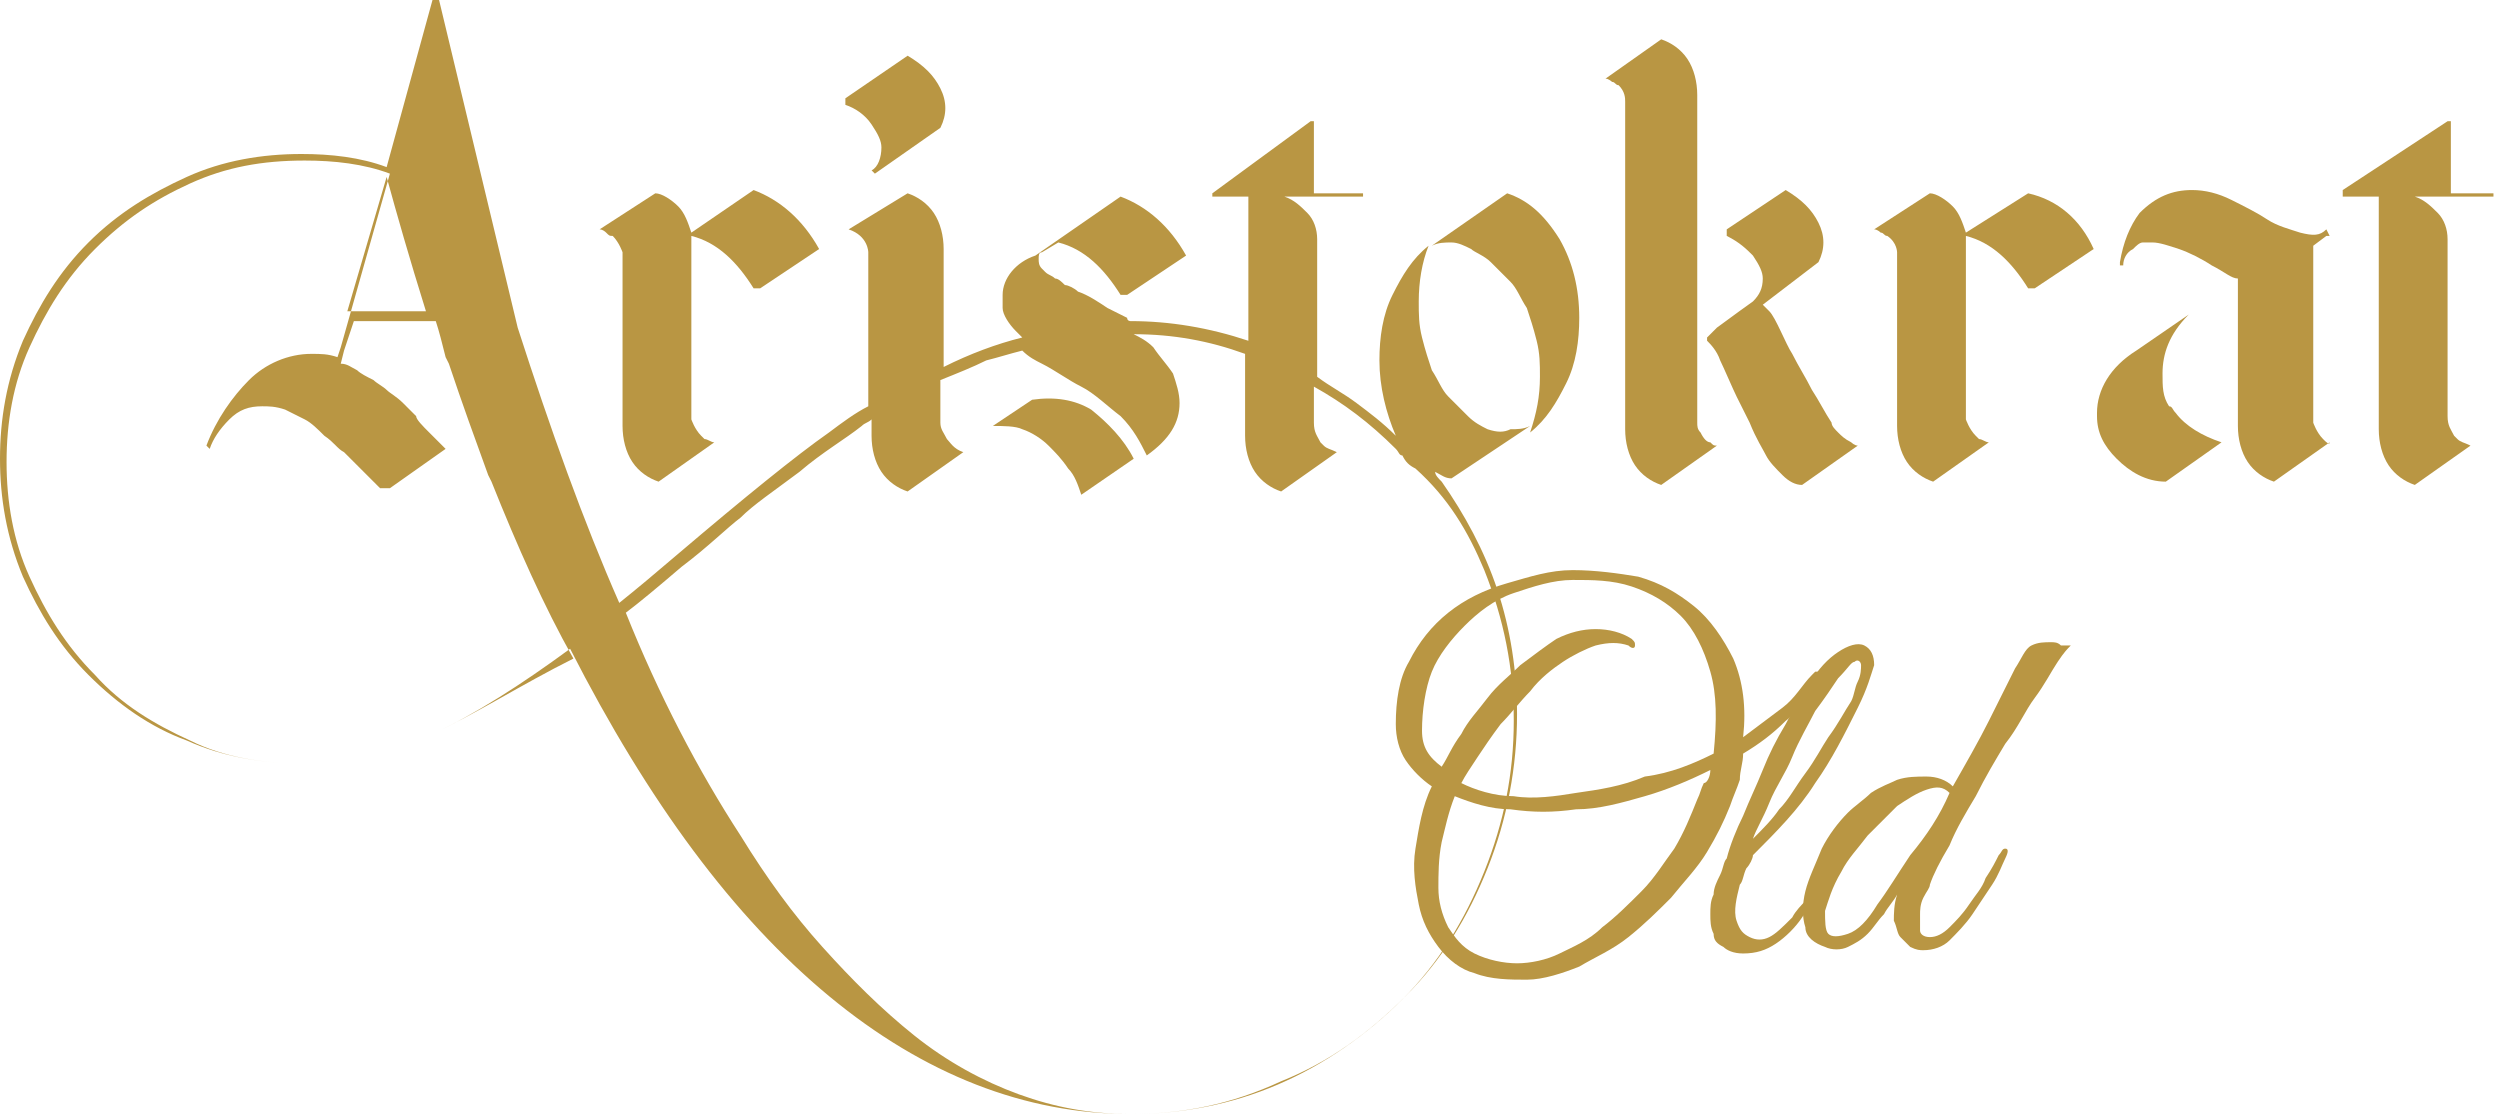 <svg width="260" height="116" viewBox="0 0 260 116" fill="none" xmlns="http://www.w3.org/2000/svg">
<path fill-rule="evenodd" clip-rule="evenodd" d="M189.121 70.878C188.099 72.241 187.077 73.945 185.714 74.967C184.351 76.33 182.988 77.353 181.284 78.375C181.284 79.397 180.943 80.079 180.943 81.101C180.602 82.123 180.261 82.805 179.921 83.827C179.239 85.531 178.558 86.894 177.535 88.598C176.513 90.302 175.15 91.665 173.787 93.368C172.424 94.731 171.061 96.094 169.357 97.457C167.653 98.82 165.95 99.502 164.246 100.524C162.542 101.206 160.497 101.887 158.794 101.887C157.09 101.887 155.045 101.887 153.341 101.206C151.978 100.865 150.615 99.843 149.593 98.48C148.571 97.117 147.889 95.754 147.548 94.05C147.208 92.346 146.867 90.302 147.208 88.257C147.548 86.212 147.889 83.827 148.911 81.782C147.889 81.101 146.867 80.079 146.185 79.056C145.504 78.034 145.163 76.671 145.163 75.308C145.163 72.923 145.504 70.537 146.526 68.834C147.548 66.789 148.911 65.085 150.615 63.722C152.319 62.359 154.364 61.337 156.749 60.655C159.134 59.974 161.179 59.292 163.564 59.292C165.95 59.292 168.335 59.633 170.379 59.974C172.765 60.655 174.469 61.678 176.172 63.041C177.876 64.404 179.239 66.448 180.261 68.493C181.284 70.878 181.625 73.604 181.284 76.671C182.647 75.649 184.01 74.626 185.373 73.604C186.736 72.582 187.417 71.219 188.44 70.197L188.78 69.856H189.121C189.121 69.856 189.462 69.856 189.462 70.197C189.462 70.197 189.462 70.537 189.121 70.878ZM178.217 78.375C178.558 74.967 178.558 72.241 177.876 69.856C177.195 67.471 176.172 65.426 174.809 64.063C173.446 62.7 171.742 61.678 169.698 60.996C167.653 60.315 165.609 60.315 163.564 60.315C161.52 60.315 159.475 60.996 157.43 61.678C155.386 62.359 153.682 63.722 152.319 65.085C150.956 66.448 149.593 68.152 148.911 69.856C148.23 71.56 147.889 73.945 147.889 75.99C147.889 77.693 148.571 78.716 149.934 79.738C150.615 78.716 150.956 77.693 151.978 76.33C152.66 74.967 153.682 73.945 154.704 72.582C155.727 71.219 157.09 70.197 158.112 69.174C159.475 68.152 160.838 67.13 161.86 66.448C163.223 65.767 164.586 65.426 165.95 65.426C167.313 65.426 168.676 65.767 169.698 66.448C170.039 66.789 170.039 66.789 170.039 67.13C170.039 67.471 169.698 67.471 169.357 67.13C168.335 66.789 167.313 66.789 165.95 67.13C164.927 67.471 163.564 68.152 162.542 68.834C161.52 69.515 160.157 70.537 159.134 71.9C158.112 72.923 157.09 74.286 156.067 75.308C155.045 76.671 154.364 77.693 153.682 78.716C153.001 79.738 152.319 80.76 151.978 81.442C153.341 82.123 155.386 82.805 157.43 82.805C159.475 83.145 161.86 82.805 163.905 82.464C166.29 82.123 168.676 81.782 171.061 80.76C173.787 80.419 176.172 79.397 178.217 78.375ZM177.876 80.079C175.832 81.101 173.446 82.123 171.061 82.805C168.676 83.486 166.29 84.168 163.905 84.168C161.52 84.508 159.475 84.508 157.09 84.168C155.045 84.168 153.001 83.486 151.297 82.805C150.615 84.508 150.275 86.212 149.934 87.575C149.593 89.279 149.593 90.983 149.593 92.346C149.593 93.709 149.934 95.072 150.615 96.435C151.297 97.457 151.978 98.48 153.341 99.161C154.704 99.843 156.408 100.184 157.771 100.184C159.134 100.184 160.838 99.843 162.201 99.161C163.564 98.48 165.268 97.798 166.631 96.435C167.994 95.413 169.357 94.05 170.72 92.687C172.083 91.324 173.105 89.62 174.128 88.257C175.15 86.553 175.832 84.849 176.513 83.145C176.854 82.464 176.854 82.123 177.195 81.442C177.535 81.442 177.876 80.76 177.876 80.079Z" fill="#B99643"/>
<path fill-rule="evenodd" clip-rule="evenodd" d="M193.209 73.605C191.846 76.331 190.483 79.057 188.779 81.442C187.076 84.168 184.69 86.553 182.305 88.939C182.305 89.279 181.964 89.961 181.623 90.302C181.283 90.983 181.283 91.665 180.942 92.006C180.601 93.369 180.26 94.732 180.601 95.754C180.942 96.776 181.283 97.117 181.964 97.458C182.646 97.799 183.327 97.799 184.009 97.458C184.69 97.117 185.372 96.436 186.394 95.413C186.735 94.732 187.416 94.05 187.757 93.709C188.098 93.028 188.439 92.346 188.779 92.006C189.12 91.324 189.461 90.983 189.802 90.302C190.142 89.961 190.142 89.279 190.483 88.939C190.142 88.598 190.483 88.598 190.824 88.598C191.165 88.598 191.165 88.939 190.824 89.62C190.483 90.302 190.142 91.324 189.461 92.346C188.779 93.369 188.098 94.391 187.416 95.413C186.735 96.436 185.713 97.458 184.69 98.139C183.668 98.821 182.646 99.162 181.283 99.162C180.26 99.162 179.579 98.821 179.238 98.48C178.557 98.139 178.216 97.799 178.216 97.117C177.875 96.436 177.875 95.754 177.875 95.072C177.875 94.391 177.875 93.709 178.216 93.028C178.216 92.346 178.557 91.665 178.897 90.983C179.238 90.302 179.238 89.62 179.579 89.279C179.92 87.916 180.601 86.213 181.283 84.85C181.964 83.146 182.646 81.783 183.327 80.079C184.009 78.375 184.69 77.012 185.712 75.308C186.394 73.945 187.416 72.582 188.098 71.219C189.12 69.515 190.142 68.493 191.165 67.811C192.187 67.13 193.209 66.789 193.891 67.13C194.572 67.471 194.913 68.152 194.913 69.175C194.572 70.197 194.232 71.56 193.209 73.605ZM192.528 72.923C192.868 72.241 192.868 71.56 193.209 70.878C193.55 70.197 193.55 69.515 193.55 69.175C193.55 68.834 193.209 68.493 192.868 68.834C192.528 68.834 192.187 69.515 191.165 70.538C190.483 71.56 189.802 72.582 188.779 73.945C188.098 75.308 187.076 77.012 186.394 78.716C185.713 80.42 184.69 81.783 184.009 83.487C183.327 85.19 182.646 86.213 182.305 87.235C183.327 86.213 184.349 85.19 185.031 84.168C186.053 83.146 186.735 81.783 187.757 80.42C188.779 79.057 189.461 77.694 190.142 76.671C191.165 75.308 191.846 73.945 192.528 72.923Z" fill="#B99643"/>
<path fill-rule="evenodd" clip-rule="evenodd" d="M215.361 67.13C215.02 67.471 214.68 67.812 213.998 68.834C213.317 69.856 212.635 71.219 211.613 72.582C210.59 73.945 209.909 75.649 208.546 77.353C207.524 79.057 206.501 80.76 205.479 82.805C204.457 84.509 203.434 86.213 202.753 87.916C201.731 89.62 201.049 90.983 200.708 92.006C200.708 92.346 200.368 92.687 200.027 93.369C199.686 94.05 199.686 94.732 199.686 95.073C199.686 95.754 199.686 96.095 199.686 96.776C199.686 97.117 200.027 97.458 200.708 97.458C201.39 97.458 202.071 97.117 202.753 96.436C203.434 95.754 204.116 95.073 204.798 94.05C205.479 93.028 206.161 92.346 206.501 91.324C207.183 90.302 207.524 89.62 207.864 88.939C208.205 88.598 208.205 88.257 208.546 88.257C208.887 88.257 208.887 88.598 208.546 89.279C208.205 89.961 207.864 90.983 207.183 92.006C206.501 93.028 205.82 94.05 205.138 95.073C204.457 96.095 203.434 97.117 202.753 97.799C202.071 98.48 201.049 98.821 200.027 98.821C199.686 98.821 199.345 98.821 198.664 98.48C198.323 98.139 197.982 97.799 197.642 97.458C197.301 97.117 197.301 96.436 196.96 95.754C196.96 95.073 196.96 94.05 197.301 93.028C196.96 93.709 196.279 94.391 195.938 95.073C195.256 95.754 194.915 96.436 194.234 97.117C193.552 97.799 192.871 98.139 192.189 98.48C191.508 98.821 190.486 98.821 189.804 98.48C188.782 98.139 187.759 97.458 187.759 96.436C187.419 95.413 187.419 94.05 187.759 92.687C188.1 91.324 188.782 89.961 189.463 88.257C190.145 86.894 191.167 85.531 192.189 84.509C192.871 83.827 193.893 83.146 194.575 82.464C195.597 81.783 196.619 81.442 197.301 81.101C198.323 80.76 199.345 80.76 200.368 80.76C201.39 80.76 202.412 81.101 203.094 81.783C204.457 79.397 205.82 77.012 206.842 74.968C207.864 72.923 208.887 70.878 209.568 69.515C210.25 68.493 210.59 67.471 211.272 67.13C211.954 66.789 212.635 66.789 213.317 66.789C213.657 66.789 213.998 66.789 214.339 67.13C214.68 67.13 215.02 67.13 215.361 67.13ZM202.753 82.464C202.071 81.783 201.39 81.783 200.368 82.124C199.345 82.464 198.323 83.146 197.301 83.827C196.279 84.85 195.256 85.872 194.234 86.894C193.212 88.257 192.189 89.279 191.508 90.643C190.486 92.346 190.145 93.709 189.804 94.732C189.804 95.754 189.804 96.776 190.145 97.117C190.486 97.458 191.167 97.458 192.189 97.117C193.212 96.776 194.234 95.754 195.256 94.05C196.279 92.687 197.301 90.983 198.664 88.939C200.368 86.894 201.731 84.85 202.753 82.464Z" fill="#B99643"/>
<path fill-rule="evenodd" clip-rule="evenodd" d="M113.476 42.595C111.772 41.573 109.727 41.232 107.342 41.573L103.253 44.299C104.275 44.299 105.638 44.299 106.32 44.64C107.342 44.981 108.364 45.662 109.046 46.344C109.727 47.025 110.409 47.707 111.09 48.729C111.772 49.411 112.113 50.433 112.453 51.455L117.906 47.707C116.883 45.662 115.18 43.958 113.476 42.595Z" fill="#B99643"/>
<path fill-rule="evenodd" clip-rule="evenodd" d="M154.365 59.292C156.409 64.404 157.432 69.515 157.432 74.967C157.432 80.42 156.409 85.531 154.365 90.642C152.32 95.754 149.594 100.184 145.846 103.932C142.097 107.68 137.667 110.747 132.897 112.792C128.126 114.836 123.015 115.859 117.562 115.859C113.473 115.859 109.725 115.177 105.977 113.814C102.228 112.451 98.48 110.407 95.072 107.68C91.665 104.954 88.598 101.888 85.531 98.48C82.464 95.072 79.738 91.324 77.012 86.894C72.582 80.079 68.493 72.241 65.085 63.722C66.448 62.7 68.493 60.996 70.878 58.952C73.604 56.907 75.649 54.862 77.012 53.84C78.375 52.477 80.42 51.114 83.146 49.07C85.531 47.025 87.916 45.662 89.62 44.299C89.961 43.958 90.302 43.958 90.642 43.617V45.321C90.642 46.684 90.983 48.047 91.665 49.07C92.346 50.092 93.368 50.773 94.391 51.114L100.184 47.025C99.161 46.684 98.821 46.003 98.48 45.662C98.139 44.98 97.798 44.64 97.798 43.958V39.528C99.502 38.847 101.206 38.165 102.569 37.484C103.932 37.143 104.954 36.802 106.317 36.461C106.999 37.143 107.68 37.484 108.362 37.825C109.725 38.506 111.088 39.528 112.451 40.21C113.814 40.891 115.177 42.254 116.54 43.277C117.903 44.64 118.585 46.003 119.266 47.366C121.652 45.662 122.674 43.958 122.674 41.914C122.674 40.891 122.333 39.869 121.992 38.847C121.311 37.825 120.629 37.143 119.948 36.121C119.266 35.439 118.585 35.098 117.903 34.758C121.992 34.758 125.741 35.439 129.489 36.802V45.321C129.489 46.684 129.83 48.047 130.511 49.07C131.193 50.092 132.215 50.773 133.238 51.114L139.03 47.025C138.349 46.684 138.008 46.684 137.667 46.343L137.327 46.003C136.986 45.321 136.645 44.98 136.645 43.958V40.21C139.712 41.914 142.438 43.958 145.164 46.684C145.505 47.025 145.505 47.366 145.846 47.366C146.186 48.047 146.527 48.388 147.209 48.729C150.616 51.796 152.661 55.203 154.365 59.292ZM44.98 76.33C40.55 78.375 36.121 79.397 31.35 79.397C27.261 79.397 23.172 78.716 19.764 77.012C16.016 75.308 12.608 73.264 9.882 70.197C6.815 67.13 4.771 63.722 3.067 59.974C1.363 56.225 0.682 52.136 0.682 48.047C0.682 43.958 1.363 39.869 3.067 36.121C4.771 32.372 6.815 28.965 9.882 25.898C12.949 22.831 16.016 20.786 19.764 19.083C23.512 17.379 27.261 16.697 31.691 16.697C34.758 16.697 37.825 17.038 40.55 18.06L35.439 36.121L35.098 37.143C34.076 36.802 33.395 36.802 32.372 36.802C29.987 36.802 27.602 37.825 25.898 39.528C24.194 41.232 22.49 43.617 21.468 46.343L21.809 46.684C22.149 45.662 22.831 44.64 23.853 43.617C24.875 42.595 25.898 42.254 27.261 42.254C27.942 42.254 28.624 42.254 29.646 42.595C30.328 42.936 31.009 43.277 31.691 43.617C32.372 43.958 33.054 44.64 33.735 45.321C34.758 46.003 35.098 46.684 35.78 47.025C36.121 47.366 36.802 48.047 37.825 49.07C38.847 50.092 39.188 50.433 39.528 50.773H40.55L46.343 46.684L46.003 46.343C45.662 46.003 45.321 45.662 44.64 44.98C43.958 44.299 43.277 43.617 43.277 43.277C42.936 42.936 42.595 42.595 41.914 41.914C41.232 41.232 40.55 40.891 40.21 40.55C39.869 40.21 39.188 39.869 38.847 39.528C38.165 39.188 37.484 38.847 37.143 38.506C36.461 38.165 36.121 37.825 35.439 37.825L35.78 36.461L36.802 33.395H45.321C45.662 34.417 46.003 35.78 46.343 37.143L46.684 37.825C48.047 41.914 49.41 45.662 50.773 49.41L51.114 50.092C53.84 56.907 56.566 63.041 59.633 68.493C54.181 71.219 49.41 74.286 44.98 76.33ZM40.21 18.401C41.232 22.149 42.595 26.92 44.299 32.372H36.121L40.21 18.401ZM154.705 44.64C154.024 44.299 153.342 43.958 152.661 43.277C151.979 42.595 151.298 41.914 150.616 41.232C149.935 40.55 149.594 39.528 148.913 38.506C148.572 37.484 148.231 36.461 147.89 35.098C147.549 33.735 147.549 32.713 147.549 31.35C147.549 29.305 147.89 27.261 148.572 25.557C146.868 26.92 145.846 28.624 144.823 30.669C143.801 32.713 143.46 35.098 143.46 37.484C143.46 40.21 144.142 42.936 145.164 45.321C143.801 43.958 142.438 42.936 141.075 41.914C139.712 40.891 138.349 40.21 136.986 39.188V24.875C136.986 23.853 136.645 22.831 135.964 22.149C135.282 21.468 134.601 20.786 133.578 20.446H141.757V20.105H136.645V12.608H136.304L126.082 20.105V20.446H129.83V35.439C125.741 34.076 121.652 33.395 117.562 33.395C117.562 33.395 117.222 33.395 117.222 33.054C116.54 32.713 115.859 32.372 115.177 32.032C114.155 31.35 113.133 30.669 112.11 30.328C111.77 29.987 111.088 29.646 110.747 29.646C110.407 29.305 110.066 28.965 109.725 28.965C109.384 28.624 109.043 28.624 108.703 28.283C108.703 28.283 108.703 28.283 108.362 27.942C108.021 27.602 108.021 27.261 108.021 26.92C108.021 26.579 108.021 26.239 108.362 26.239L110.066 25.216C112.792 25.898 114.836 27.942 116.54 30.669H117.222L123.355 26.579C121.652 23.512 119.266 21.468 116.54 20.446L107.68 26.579C105.636 27.261 104.273 28.965 104.273 30.669C104.273 30.669 104.273 30.669 104.273 31.009C104.273 31.35 104.273 31.35 104.273 31.35C104.273 31.691 104.273 32.032 104.273 32.032C104.273 32.713 104.954 33.735 105.636 34.417C105.977 34.758 106.317 35.098 106.317 35.098C103.591 35.78 100.865 36.802 98.139 38.165V25.898C98.139 24.535 97.798 23.172 97.117 22.149C96.435 21.127 95.413 20.446 94.391 20.105L88.257 23.853C90.302 24.535 90.302 26.239 90.302 26.239C90.302 26.579 90.302 26.579 90.302 26.92V42.254C88.939 42.936 87.576 43.958 86.213 44.98C82.805 47.366 77.353 51.796 70.537 57.589C68.152 59.633 66.108 61.337 64.404 62.7C60.655 54.181 57.248 44.64 53.84 34.076L45.662 0H44.98L40.21 17.379C37.484 16.357 34.417 16.016 31.35 16.016C27.261 16.016 23.172 16.697 19.423 18.401C15.675 20.105 12.267 22.149 9.201 25.216C6.134 28.283 4.089 31.691 2.385 35.439C0.682 39.528 0 43.617 0 47.706C0 51.796 0.682 55.885 2.385 59.974C4.089 63.722 6.134 67.13 9.201 70.197C12.267 73.264 15.675 75.649 19.423 77.012C23.172 78.716 27.261 79.397 31.35 79.397C36.121 79.397 40.55 78.375 44.98 76.33C49.41 74.286 54.181 71.219 59.292 67.471C67.471 83.486 76.33 95.413 86.213 103.591C96.095 111.77 106.658 115.859 117.562 115.859C123.015 115.859 128.126 114.836 133.238 112.451C138.349 110.407 142.438 107.34 146.186 103.591C149.935 99.843 152.661 95.413 154.705 90.302C156.75 85.19 157.772 79.738 157.772 74.286C157.772 69.856 157.091 65.426 155.728 61.337C154.365 57.248 152.32 53.499 149.935 50.092C149.594 49.751 149.253 49.41 149.253 49.07C149.935 49.41 150.276 49.751 150.957 49.751L159.135 44.299C158.454 44.64 157.772 44.64 157.091 44.64C156.409 44.98 155.728 44.98 154.705 44.64Z" fill="#B99643"/>
<path fill-rule="evenodd" clip-rule="evenodd" d="M156.746 20.105L148.908 25.557C149.59 25.216 150.271 25.216 150.953 25.216C151.634 25.216 152.316 25.557 152.997 25.898C153.338 26.238 154.36 26.579 155.042 27.261C155.723 27.942 156.405 28.624 157.086 29.305C157.768 29.987 158.109 31.009 158.79 32.031C159.131 33.054 159.472 34.076 159.813 35.439C160.153 36.802 160.153 37.824 160.153 39.187C160.153 41.232 159.813 42.936 159.131 44.98C160.835 43.617 161.857 41.913 162.879 39.869C163.902 37.824 164.242 35.439 164.242 33.054C164.242 29.987 163.561 27.261 162.198 24.875C160.494 22.149 158.79 20.786 156.746 20.105Z" fill="#B99643"/>
<path fill-rule="evenodd" clip-rule="evenodd" d="M63.722 24.535C64.404 25.216 64.745 26.239 64.745 26.239C64.745 26.579 64.745 26.579 64.745 26.92V44.299C64.745 45.662 65.085 47.025 65.767 48.047C66.448 49.07 67.471 49.751 68.493 50.092L74.286 46.003C73.945 46.003 73.605 45.662 73.264 45.662L72.923 45.321C72.241 44.64 71.901 43.617 71.901 43.617C71.901 43.277 71.901 43.277 71.901 42.936V25.557V24.535C74.627 25.216 76.671 27.261 78.375 29.987H79.057L85.19 25.898C83.487 22.831 81.101 20.786 78.375 19.764L71.901 24.194C71.56 23.172 71.219 22.149 70.538 21.468C69.856 20.786 68.834 20.105 68.152 20.105L62.359 23.853C62.7 23.853 63.041 24.194 63.041 24.194C63.382 24.535 63.382 24.535 63.722 24.535Z" fill="#B99643"/>
<path fill-rule="evenodd" clip-rule="evenodd" d="M90.646 12.949C91.328 13.971 91.668 14.652 91.668 15.334C91.668 16.356 91.328 17.379 90.646 17.719L90.987 18.06L97.802 13.29C98.484 11.926 98.484 10.563 97.802 9.2C97.121 7.837 96.098 6.815 94.394 5.793L87.92 10.223V10.904C88.942 11.245 89.965 11.926 90.646 12.949Z" fill="#B99643"/>
<path fill-rule="evenodd" clip-rule="evenodd" d="M210.928 20.105L204.453 24.194C204.113 23.172 203.772 22.149 203.09 21.468C202.409 20.786 201.387 20.105 200.705 20.105L194.912 23.853C195.253 23.853 195.594 24.194 195.594 24.194C195.934 24.194 195.934 24.535 196.275 24.535C197.297 25.216 197.297 26.238 197.297 26.238C197.297 26.579 197.297 26.579 197.297 26.92V44.299C197.297 45.662 197.638 47.025 198.32 48.047C199.001 49.069 200.024 49.751 201.046 50.092L206.839 46.003C206.498 46.003 206.157 45.662 205.816 45.662L205.476 45.321C204.794 44.639 204.453 43.617 204.453 43.617C204.453 43.276 204.453 43.276 204.453 42.936V25.557V24.535C207.179 25.216 209.224 27.261 210.928 29.987H211.609L217.743 25.898C216.38 22.831 213.995 20.786 210.928 20.105Z" fill="#B99643"/>
<path fill-rule="evenodd" clip-rule="evenodd" d="M260 20.104H254.889V12.608H254.548L243.644 19.764V20.445H247.392V44.639C247.392 46.002 247.733 47.365 248.414 48.388C249.096 49.41 250.118 50.091 251.14 50.432L256.933 46.343C256.252 46.002 255.911 46.002 255.57 45.661L255.229 45.321C254.889 44.639 254.548 44.298 254.548 43.276V24.875C254.548 23.853 254.207 22.831 253.526 22.149C252.844 21.468 252.163 20.786 251.14 20.445H259.319V20.104H260Z" fill="#B99643"/>
<path fill-rule="evenodd" clip-rule="evenodd" d="M241.6 45.662C240.919 44.98 240.578 43.958 240.578 43.958C240.578 43.617 240.578 43.617 240.578 43.277V25.557L241.941 24.535H242.282L241.941 23.853C241.26 24.535 240.578 24.535 239.215 24.194C238.193 23.853 236.83 23.512 235.807 22.831C234.785 22.149 233.422 21.468 232.059 20.786C230.696 20.105 229.333 19.764 227.97 19.764C225.925 19.764 224.222 20.446 222.518 22.149C221.496 23.512 220.814 25.216 220.473 27.261V27.602H220.814C220.814 26.92 221.155 26.239 221.836 25.898C222.177 25.557 222.518 25.216 222.859 25.216C223.199 25.216 223.54 25.216 223.881 25.216C224.562 25.216 225.585 25.557 226.607 25.898C227.629 26.239 228.992 26.92 230.015 27.602C231.378 28.283 232.059 28.965 232.741 28.965V29.305L227.629 32.713L222.177 36.461C219.451 38.165 218.088 40.551 218.088 42.936V43.277C218.088 44.98 218.769 46.343 220.132 47.707C221.495 49.07 223.199 50.092 225.244 50.092L231.037 46.003C228.992 45.321 227.288 44.299 226.266 42.936C225.925 42.595 225.925 42.254 225.585 42.254C224.903 41.232 224.903 40.21 224.903 38.847C224.903 36.802 225.585 34.758 227.629 32.713L232.741 29.305V44.299C232.741 45.662 233.081 47.025 233.763 48.047C234.444 49.07 235.467 49.751 236.489 50.092L242.282 46.003C242.282 46.343 241.941 46.003 241.6 45.662Z" fill="#B99643"/>
<path fill-rule="evenodd" clip-rule="evenodd" d="M176.855 44.98C176.514 44.64 176.514 44.299 176.514 43.958C176.514 43.617 176.514 43.277 176.514 43.277V25.557V9.882C176.514 8.519 176.173 7.156 175.492 6.134C174.81 5.111 173.788 4.43 172.766 4.089L166.973 8.178C167.313 8.178 167.654 8.519 167.654 8.519C167.995 8.519 167.995 8.86 168.336 8.86C169.017 9.541 169.017 10.223 169.017 10.564C169.017 10.904 169.017 10.904 169.017 11.245V44.64C169.017 46.003 169.358 47.366 170.04 48.388C170.721 49.41 171.743 50.092 172.766 50.433L178.559 46.343C178.218 46.343 178.218 46.343 177.877 46.003C177.536 46.003 177.195 45.662 176.855 44.98Z" fill="#B99643"/>
<path fill-rule="evenodd" clip-rule="evenodd" d="M191.166 44.98C190.825 44.64 190.484 44.299 190.484 43.958C189.803 42.936 189.121 41.573 188.44 40.551C187.758 39.188 187.076 38.165 186.395 36.802C185.713 35.78 184.691 33.054 184.01 32.372C184.01 32.372 183.669 32.032 183.328 31.691L189.121 27.261C189.803 25.898 189.803 24.535 189.121 23.172C188.44 21.809 187.417 20.786 185.713 19.764L179.58 23.853V24.535C180.943 25.216 181.624 25.898 182.306 26.579C182.987 27.602 183.328 28.283 183.328 28.965C183.328 29.987 182.987 30.669 182.306 31.35C182.306 31.35 179.92 33.054 178.557 34.076L177.535 35.098V35.439C177.876 35.78 178.557 36.461 178.898 37.484C179.239 38.165 180.261 40.551 180.602 41.232C180.943 41.914 181.284 42.595 181.965 43.958C182.647 45.662 183.328 46.684 183.669 47.366C184.01 48.047 184.691 48.729 185.373 49.41C186.054 50.092 186.736 50.433 187.417 50.433L193.21 46.343C192.869 46.343 192.529 46.003 192.529 46.003C191.847 45.662 191.506 45.321 191.166 44.98Z" fill="#B99643"/>
</svg>
